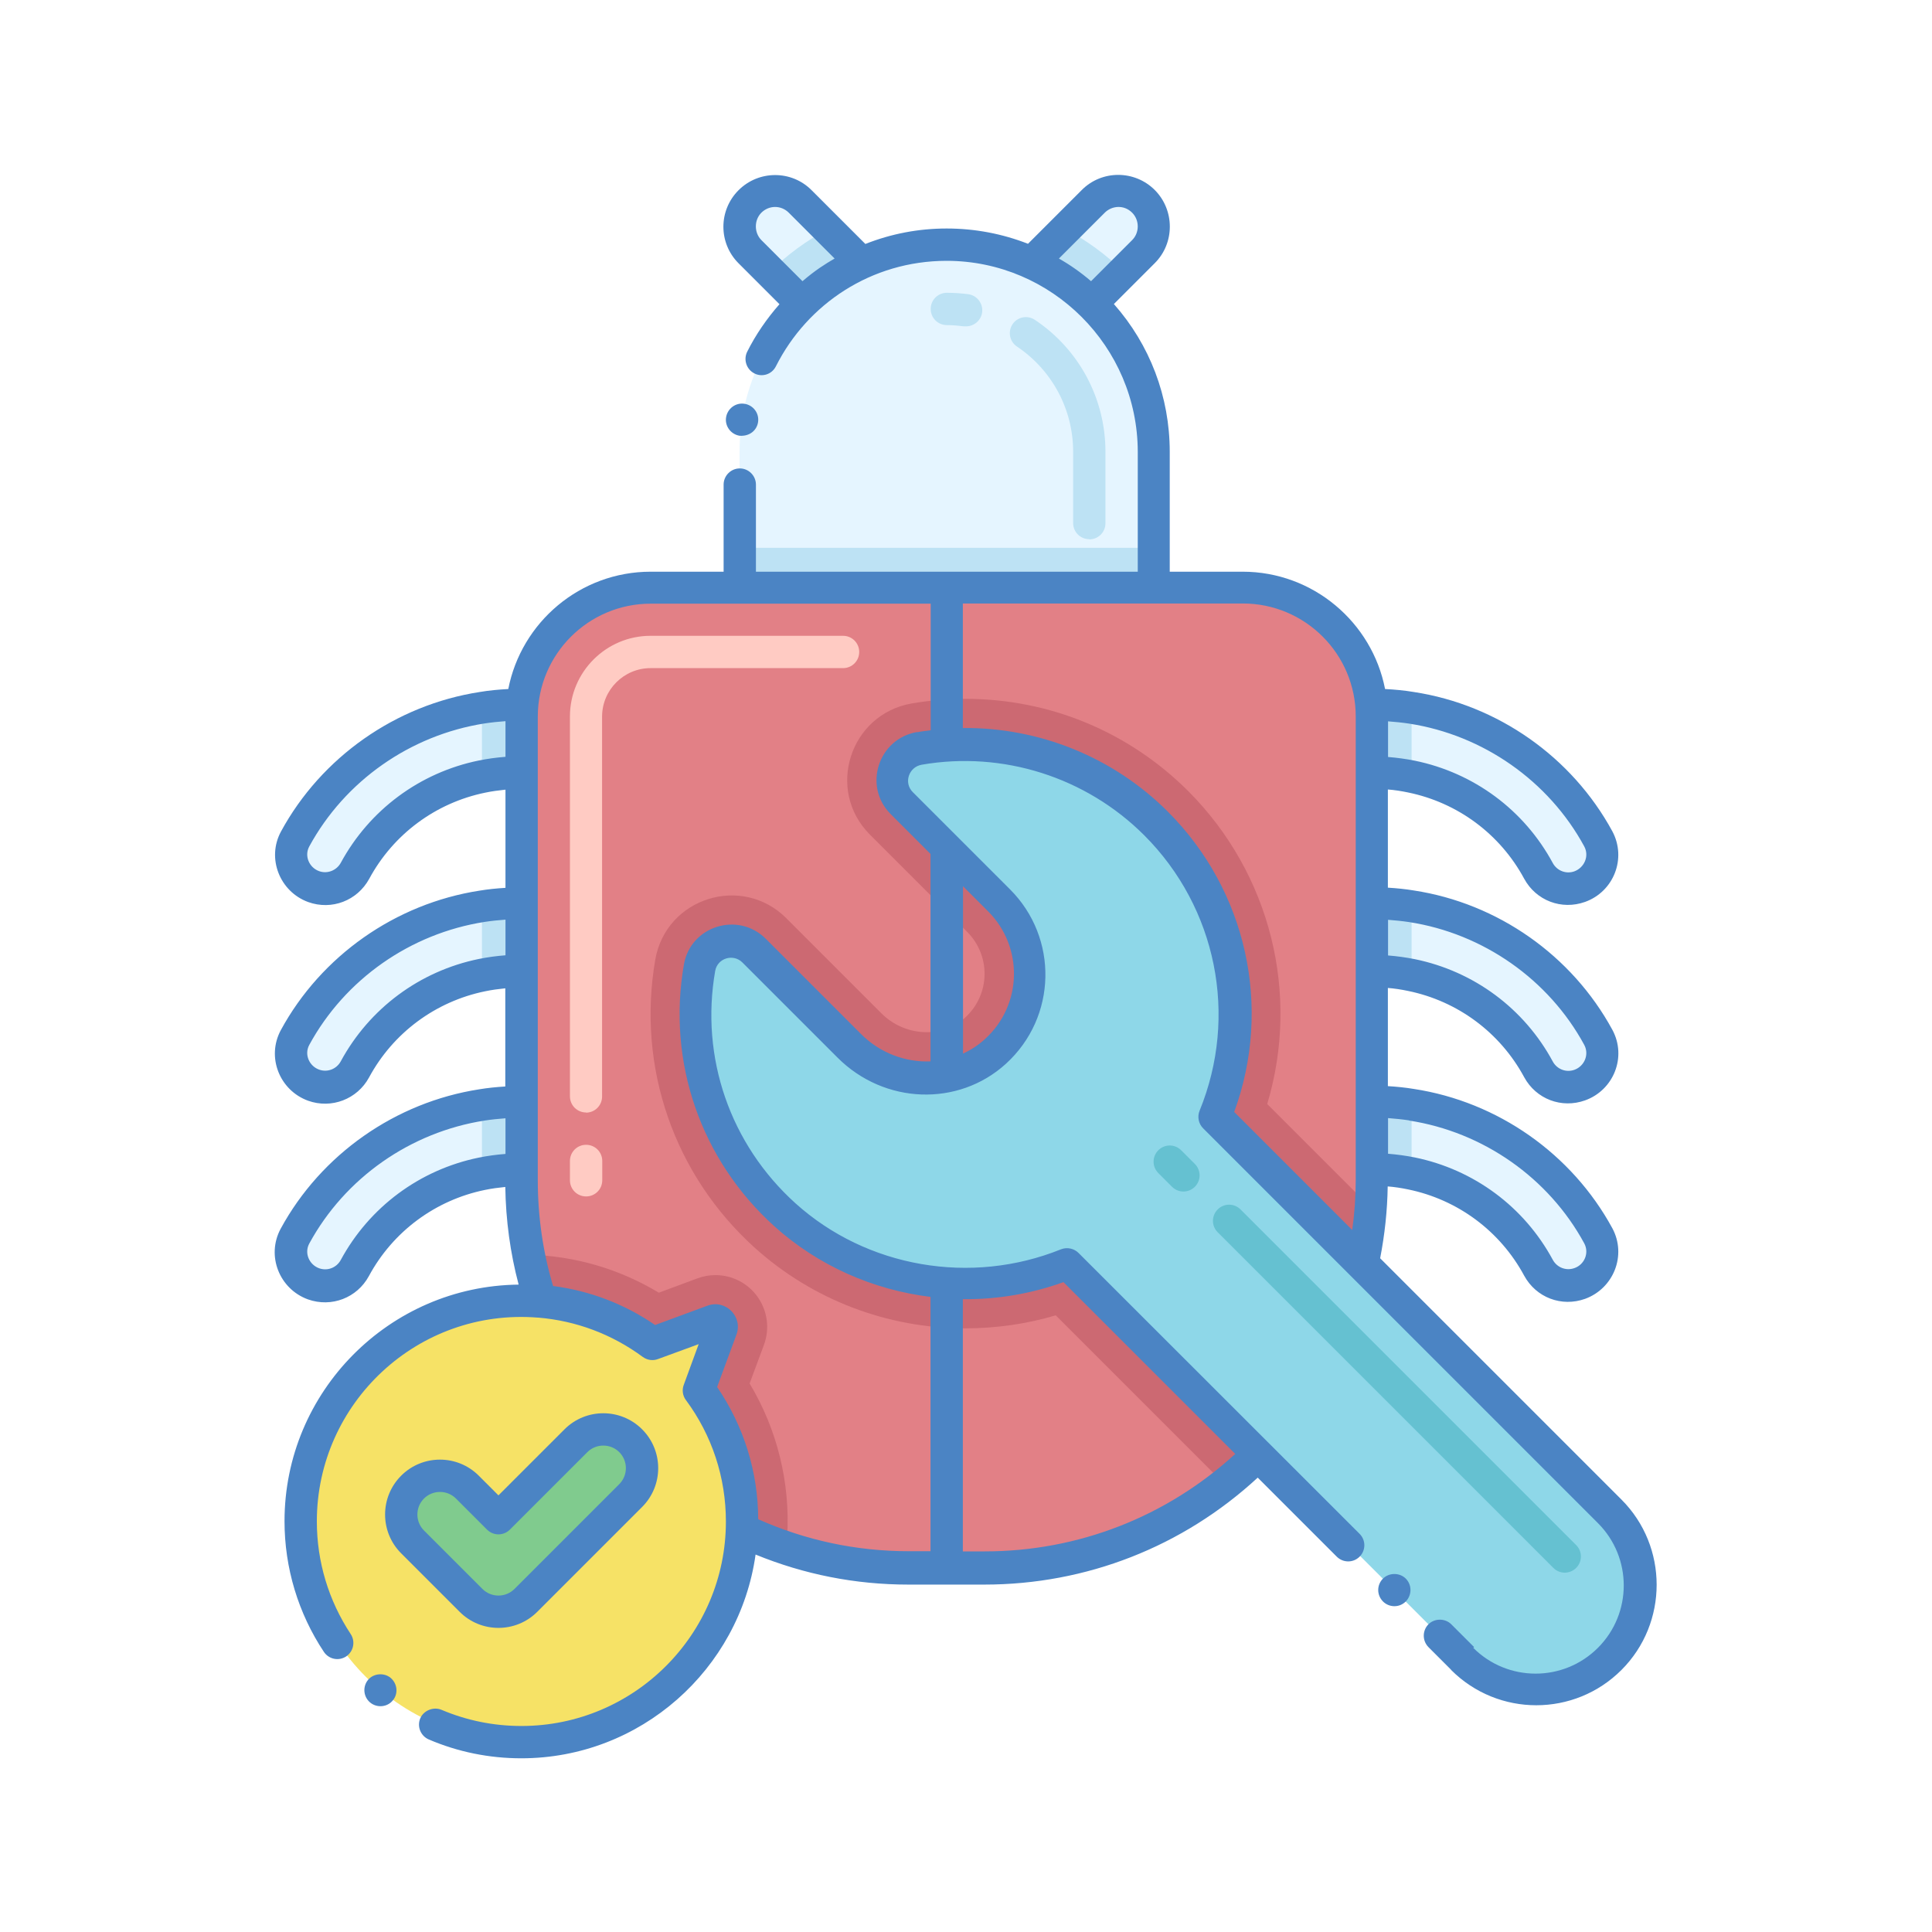 <?xml version="1.0" encoding="UTF-8"?>
<svg id="Layer_1" data-name="Layer 1" xmlns="http://www.w3.org/2000/svg" viewBox="0 0 110 110">
  <defs>
    <style>
      .cls-1 {
        fill: #e5f5ff;
      }

      .cls-1, .cls-2, .cls-3, .cls-4, .cls-5, .cls-6, .cls-7, .cls-8, .cls-9, .cls-10, .cls-11 {
        stroke-width: 0px;
      }

      .cls-2 {
        fill: #80cb8e;
      }

      .cls-3 {
        fill: #4b84c4;
      }

      .cls-4 {
        fill: #e28086;
      }

      .cls-5 {
        fill: #cc6972;
      }

      .cls-6 {
        fill: #ffcbc3;
      }

      .cls-7 {
        fill: #65c1d1;
      }

      .cls-8 {
        fill: #bde2f4;
      }

      .cls-9 {
        fill: #8ed7e8;
      }

      .cls-10 {
        fill: #fff;
      }

      .cls-11 {
        fill: #f6e266;
      }
    </style>
  </defs>
  <rect class="cls-10" width="110" height="110"/>
  <g>
    <path class="cls-4" d="M78.11,40.8v26.4c0,.52-.02,1.04-.06,1.55-.44,6.38-3.6,12.01-8.33,15.75-3.76,2.97-8.5,4.74-13.66,4.74h-4.32c-2.44,0-4.79-.4-6.99-1.13-7.44-2.49-13.12-8.83-14.64-16.67-.27-1.37-.41-2.79-.41-4.25v-26.4c0-4.06,3.29-7.35,7.35-7.35h33.71c4.06,0,7.35,3.29,7.35,7.35h0Z"/>
    <path class="cls-5" d="M44.81,87.49c-.01.21-.03.42-.05.62-7.44-2.49-13.12-8.83-14.64-16.67,2.63.07,5.15.81,7.39,2.16l2.21-.82c.33-.12.67-.18,1.02-.18.96,0,1.86.47,2.41,1.26.55.79.68,1.8.35,2.7l-.82,2.21c1.57,2.61,2.32,5.65,2.14,8.72Z"/>
    <path class="cls-5" d="M78.06,68.76c-.44,6.38-3.6,12.01-8.33,15.75l-9.62-9.62c-1.66.49-3.38.74-5.14.74-4.46,0-8.71-1.63-11.99-4.58-4.61-4.16-6.73-10.3-5.67-16.42.62-3.52,4.94-4.87,7.46-2.35l5.42,5.42c1.26,1.27,3.39,1.48,4.76.24,1.46-1.34,1.45-3.55.12-4.88l-5.54-5.54c-2.53-2.53-1.15-6.86,2.39-7.47,1-.17,2.03-.26,3.05-.26,4.79,0,9.29,1.87,12.68,5.25,4.7,4.71,6.38,11.54,4.5,17.82l5.89,5.89Z"/>
    <path class="cls-1" d="M65.1,14.32l-1.14,1.14-3.71,3.71-2.86-2.86,4.85-4.85c.79-.79,2.07-.79,2.86,0,.78.78.78,2.07,0,2.86Z"/>
    <path class="cls-1" d="M50.42,16.31l-2.86,2.86-3.71-3.71-1.14-1.14c-.78-.78-.78-2.07,0-2.86.79-.79,2.07-.79,2.86,0l4.85,4.85Z"/>
    <path class="cls-8" d="M47.15,13.04l3.27,3.27-2.86,2.86-3.71-3.71c.97-.96,2.08-1.77,3.3-2.42h0Z"/>
    <path class="cls-8" d="M63.96,15.46l-3.71,3.71-2.86-2.86,3.27-3.27c1.21.65,2.32,1.46,3.3,2.42Z"/>
    <path class="cls-1" d="M65.69,25.7v7.75h-23.58v-7.75c0-6.53,5.29-11.79,11.79-11.79s11.79,5.32,11.79,11.79Z"/>
    <path class="cls-8" d="M42.12,31.19h23.58v2.26h-23.58v-2.26Z"/>
    <path class="cls-1" d="M29.7,40.11v3.87c-.77,0-1.53.08-2.25.23-3.1.63-5.73,2.58-7.23,5.37-.45.84-1.45,1.22-2.35.9-1.09-.39-1.62-1.66-1.06-2.72,2.17-3.99,6.12-6.77,10.64-7.47.74-.12,1.49-.18,2.25-.18h0Z"/>
    <path class="cls-1" d="M89.95,50.47c-.9.32-1.89-.06-2.35-.9-1.5-2.79-4.13-4.73-7.23-5.37-.73-.15-1.48-.23-2.25-.23v-3.87c.76,0,1.52.06,2.25.18,4.52.7,8.47,3.48,10.64,7.47.57,1.05.03,2.32-1.06,2.72h0Z"/>
    <path class="cls-8" d="M27.44,40.29c.74-.12,1.49-.18,2.25-.18v3.87c-.77,0-1.53.08-2.25.23v-3.92Z"/>
    <path class="cls-8" d="M80.37,40.29v3.92c-.73-.15-1.48-.23-2.25-.23v-3.87c.76,0,1.52.06,2.25.18Z"/>
    <path class="cls-1" d="M29.7,51.41v3.87c-.77,0-1.53.08-2.25.23-3.1.63-5.73,2.58-7.23,5.37-.45.84-1.45,1.22-2.35.9-1.09-.39-1.62-1.66-1.06-2.72,2.17-3.99,6.12-6.77,10.64-7.47.74-.12,1.49-.18,2.25-.18h0Z"/>
    <path class="cls-1" d="M89.95,61.77c-.9.32-1.89-.06-2.35-.9-1.5-2.79-4.13-4.73-7.23-5.37-.73-.15-1.48-.23-2.25-.23v-3.87c.76,0,1.52.06,2.25.18,4.52.7,8.47,3.48,10.64,7.47.57,1.05.03,2.32-1.06,2.72h0Z"/>
    <path class="cls-8" d="M27.44,51.59c.74-.12,1.49-.18,2.25-.18v3.87c-.77,0-1.53.08-2.25.23v-3.92Z"/>
    <path class="cls-8" d="M80.37,51.59v3.92c-.73-.15-1.48-.23-2.25-.23v-3.87c.76,0,1.52.06,2.25.18Z"/>
    <path class="cls-1" d="M29.7,62.71v3.87c-.77,0-1.53.08-2.25.23-3.1.63-5.73,2.58-7.23,5.37-.45.84-1.45,1.22-2.35.9-1.09-.39-1.62-1.66-1.06-2.72,2.17-3.99,6.12-6.77,10.64-7.47.74-.12,1.49-.18,2.25-.18Z"/>
    <path class="cls-1" d="M89.95,73.07c-.9.32-1.89-.06-2.35-.9-1.5-2.79-4.13-4.73-7.23-5.37-.73-.15-1.48-.23-2.25-.23v-3.87c.76,0,1.52.06,2.25.18,4.52.7,8.47,3.48,10.64,7.47.57,1.05.03,2.32-1.06,2.72h0Z"/>
    <path class="cls-8" d="M27.44,62.89c.74-.12,1.49-.18,2.25-.18v3.87c-.77,0-1.53.08-2.25.23v-3.92Z"/>
    <path class="cls-8" d="M80.37,62.89v3.92c-.73-.15-1.48-.23-2.25-.23v-3.87c.76,0,1.52.06,2.25.18Z"/>
    <path class="cls-9" d="M91.69,86.02l-22.48-22.48c2.27-5.56,1.15-12.17-3.36-16.68-3.67-3.67-8.73-5.09-13.48-4.27-1.48.25-2.07,2.05-1.01,3.12l5.54,5.54c2.39,2.39,2.32,6.3-.21,8.6-2.37,2.15-6.05,1.94-8.31-.32l-5.42-5.42c-1.05-1.05-2.85-.49-3.11.97-.87,5.01.74,10.36,4.86,14.07,4.46,4.02,10.77,4.93,16.08,2.79l22.49,22.49c2.32,2.32,6.08,2.32,8.4,0s2.32-6.08,0-8.4h0Z"/>
    <path class="cls-11" d="M30.51,99.11c6.27-.39,11.35-5.5,11.73-11.77.18-3.09-.75-5.95-2.43-8.23l1.27-3.44c.11-.29-.18-.58-.47-.47l-3.44,1.27c-2.28-1.68-5.14-2.62-8.23-2.43-6.27.37-11.37,5.45-11.77,11.73-.48,7.58,5.77,13.82,13.35,13.35h0Z"/>
    <path class="cls-2" d="M26.82,91.12l-3.33-3.33c-.86-.86-.86-2.26,0-3.12s2.26-.86,3.12,0l1.77,1.77,4.41-4.41c.86-.86,2.26-.86,3.12,0,.86.86.86,2.26,0,3.12l-5.97,5.97c-.86.86-2.26.86-3.12,0Z"/>
    <path class="cls-6" d="M33.37,68.12c-.51,0-.92-.41-.92-.92v-1.1c0-.51.41-.92.92-.92s.92.41.92.92v1.1c0,.51-.41.92-.92.92ZM33.37,63.34c-.51,0-.92-.41-.92-.92v-21.63c0-2.53,2.06-4.59,4.59-4.59h10.96c.51,0,.92.41.92.92s-.41.92-.92.92h-10.96c-1.52,0-2.76,1.24-2.76,2.76v21.63c0,.51-.41.92-.92.92Z"/>
    <path class="cls-8" d="M62.02,30.7c-.51,0-.92-.41-.92-.92v-4.07c0-2.4-1.2-4.64-3.2-5.98-.42-.28-.53-.85-.25-1.27.28-.42.85-.53,1.27-.25,2.52,1.68,4.02,4.49,4.02,7.51v4.07c0,.51-.41.92-.92.92h0ZM55,18.58s-.08,0-.12,0c-.32-.04-.65-.07-.97-.07-.51,0-.92-.41-.92-.92s.41-.92.92-.92c.41,0,.82.03,1.22.08.5.07.85.53.79,1.03-.06.46-.46.8-.91.8Z"/>
    <path class="cls-7" d="M88.44,89.27l-19.11-19.11c-.36-.36-.36-.94,0-1.3.36-.36.94-.36,1.3,0l19.11,19.11c.36.36.36.94,0,1.3-.36.36-.94.36-1.3,0ZM66.73,67.57l-.78-.78c-.36-.36-.36-.94,0-1.3.36-.36.94-.36,1.3,0l.78.78c.36.36.36.94,0,1.3-.36.36-.94.36-1.3,0Z"/>
    <path class="cls-3" d="M42.11,24.81c.6.04.98-.33,1.05-.77.08-.51-.27-.97-.77-1.05-.5-.08-.97.27-1.05.77-.08.5.27.97.77,1.05Z"/>
    <path class="cls-3" d="M83.93,93.78s0,0-.01-.01l-1.29-1.29c-.35-.35-.95-.35-1.3,0-.34.34-.37.92,0,1.3l1.29,1.29s0,0,0,.01c2.68,2.68,7.02,2.68,9.7,0,2.67-2.67,2.67-7.03,0-9.7l-13.74-13.74c.26-1.34.41-2.71.43-4.09.39.03.78.09,1.16.17,2.83.58,5.24,2.37,6.61,4.91.68,1.25,2.13,1.8,3.47,1.32,1.62-.59,2.38-2.48,1.55-4.02-2.3-4.23-6.52-7.2-11.3-7.93-.48-.08-.98-.13-1.48-.16v-5.59c.39.03.77.09,1.15.17,2.83.58,5.24,2.37,6.61,4.91.68,1.25,2.13,1.8,3.47,1.32,1.62-.58,2.39-2.47,1.55-4.02-2.3-4.23-6.52-7.2-11.3-7.93-.48-.08-.98-.13-1.48-.16v-5.59c.39.03.77.09,1.15.17,2.83.58,5.24,2.37,6.61,4.91.68,1.25,2.13,1.8,3.47,1.32,1.62-.58,2.38-2.47,1.55-4.02-2.3-4.23-6.52-7.2-11.3-7.93-.53-.09-1.08-.14-1.64-.17-.74-3.8-4.1-6.68-8.11-6.68h-4.15v-6.83c0-3.13-1.13-6.09-3.18-8.41l2.33-2.33c1.14-1.14,1.14-3.01,0-4.16-1.15-1.15-3.02-1.15-4.16,0l-3.06,3.06c-1.46-.57-3.02-.87-4.63-.87s-3.16.3-4.63.88l-3.06-3.06c-1.14-1.15-3.01-1.15-4.16,0-1.15,1.15-1.15,3.01,0,4.16l2.33,2.33c-.72.82-1.35,1.73-1.84,2.71-.22.45-.04,1,.41,1.23.44.23,1,.06,1.23-.41,1.79-3.55,5.43-5.99,9.7-6,0,0,.02,0,.03,0,5.98.01,10.86,4.89,10.87,10.87v6.83h-21.74v-4.96c0-.5-.41-.92-.92-.92s-.92.42-.92.92v4.96h-4.15c-4.02,0-7.37,2.88-8.11,6.68-.56.03-1.1.08-1.63.17-4.78.74-9.01,3.71-11.31,7.94-.83,1.53-.07,3.43,1.55,4.02,1.34.48,2.79-.08,3.47-1.32,1.37-2.54,3.78-4.33,6.61-4.91.38-.08.76-.13,1.15-.17v5.59c-.5.03-1,.08-1.48.16-4.78.74-9.01,3.71-11.31,7.94-.83,1.54-.07,3.43,1.55,4.02,1.34.48,2.8-.09,3.47-1.32,1.37-2.54,3.78-4.33,6.61-4.91.38-.08.76-.13,1.15-.17v5.59c-.5.03-1,.08-1.48.16-4.78.74-9.01,3.71-11.31,7.94-.83,1.54-.07,3.43,1.55,4.02,1.35.48,2.8-.09,3.47-1.32,1.37-2.54,3.78-4.33,6.61-4.91.38-.08.77-.13,1.16-.17.03,1.89.28,3.75.76,5.56-7.36.08-13.33,6.09-13.33,13.47,0,0,0,0,0,0,0,2.66.78,5.24,2.24,7.44.28.42.84.54,1.27.26.43-.29.53-.86.26-1.27-1.26-1.91-1.93-4.12-1.93-6.42,0,0,0,0,0,0,0-6.74,5.76-12.15,12.58-11.6,0,0,.02,0,.03,0,2.15.18,4.19.94,5.95,2.24.25.18.57.23.86.12l2.32-.85-.85,2.32c-.11.29-.06.62.12.86,1.49,2.01,2.28,4.41,2.28,6.92,0,6.42-5.22,11.64-11.64,11.64,0,0,0,0,0,0-1.58,0-3.11-.31-4.55-.92-.46-.19-1.01.03-1.21.48-.2.47.02,1.01.49,1.21,1.66.71,3.44,1.07,5.26,1.07h0s0,0,0,0c6.79,0,12.42-5.06,13.34-11.6,2.76,1.13,5.68,1.71,8.7,1.71,0,0,0,0,0,0h4.32c5.82,0,11.31-2.16,15.57-6.09l4.5,4.5c.35.35.93.37,1.3,0,.36-.36.36-.94,0-1.3l-15.99-15.98c-.25-.26-.65-.36-1.01-.22-5.13,2.07-11.06,1.04-15.12-2.62-3.72-3.36-5.43-8.3-4.57-13.23.13-.73,1.03-1,1.55-.48l5.42,5.42c2.66,2.66,6.87,2.81,9.58.35,2.93-2.67,2.99-7.18.24-9.93l-5.54-5.54c-.53-.53-.23-1.43.51-1.56,4.62-.8,9.36.71,12.67,4.02,4.12,4.12,5.36,10.28,3.15,15.68-.14.34-.06.74.2,1l22.48,22.48c1.96,1.96,1.96,5.14,0,7.1-1.96,1.96-5.14,1.96-7.1,0h0ZM62.9,12.11c.4-.4,1.09-.47,1.56,0,.42.42.43,1.13,0,1.56l-2.34,2.34c-.57-.49-1.18-.92-1.83-1.29l2.61-2.61ZM45.69,16.01l-2.34-2.34c-.42-.42-.42-1.14,0-1.56.43-.43,1.12-.44,1.56,0l2.61,2.61c-.55.32-1.08.65-1.83,1.29h0ZM80.23,63.8c4.22.65,7.95,3.27,9.97,6.99.3.56,0,1.22-.56,1.41-.47.17-.99-.03-1.23-.47-1.63-3.02-4.49-5.14-7.86-5.83-.5-.1-1.01-.17-1.52-.21v-2.03c.4.03.8.07,1.2.13h0ZM80.23,52.5c4.22.65,7.95,3.27,9.97,6.99.3.56,0,1.22-.56,1.42-.47.17-.99-.03-1.23-.47-1.63-3.02-4.49-5.14-7.86-5.83-.5-.1-1.01-.17-1.52-.21v-2.03c.4.03.8.07,1.2.13h0ZM90.2,48.19c.3.56,0,1.21-.56,1.42-.47.17-.99-.03-1.23-.47-1.63-3.02-4.49-5.14-7.86-5.83-.5-.1-1.01-.17-1.52-.21v-2.03c.4.03.8.07,1.2.13,4.22.65,7.95,3.27,9.97,6.99ZM27.26,43.3c-3.37.69-6.23,2.82-7.86,5.83-.24.43-.76.64-1.23.47-.56-.2-.86-.86-.56-1.41,2.03-3.73,5.75-6.34,9.98-7,.39-.06.79-.1,1.19-.13v2.03c-.52.04-1.03.11-1.52.21h0ZM27.26,54.6c-3.37.69-6.23,2.82-7.86,5.83-.24.44-.76.64-1.23.47-.56-.2-.86-.86-.56-1.41,2.03-3.73,5.75-6.34,9.98-7,.39-.06.79-.1,1.19-.13v2.03c-.52.04-1.03.11-1.52.21ZM27.26,65.91c-3.37.69-6.23,2.82-7.86,5.83-.24.44-.76.64-1.23.47-.56-.2-.86-.86-.56-1.41,2.03-3.73,5.75-6.34,9.98-7,.39-.06.79-.1,1.19-.13v2.03c-.52.04-1.03.11-1.52.21h0ZM60.55,73l9.78,9.78c-3.91,3.58-8.94,5.55-14.27,5.55h-1.24v-14.36c1.93.02,3.87-.3,5.73-.97ZM56.08,59.16c-.38.35-.8.62-1.25.83v-9.53l1.43,1.43c2.01,2.01,1.97,5.32-.18,7.27h0ZM52.21,41.68c-2.21.38-3.08,3.09-1.5,4.67l2.27,2.27v11.81c-1.41.06-2.86-.46-3.96-1.56l-5.42-5.42c-1.57-1.57-4.28-.73-4.66,1.46-.97,5.56.96,11.13,5.15,14.91,2.5,2.25,5.63,3.62,8.89,4.02v14.48h-1.24s0,0,0,0c-2.99,0-5.87-.62-8.57-1.82-.01-2.71-.82-5.3-2.34-7.53l1.1-2.98c.38-1.03-.62-2.03-1.65-1.65l-2.98,1.1c-1.75-1.2-3.72-1.95-5.81-2.22-.58-1.94-.87-3.97-.87-6.02s0,0,0,0v-26.4c0-3.55,2.88-6.43,6.43-6.43h15.94v7.21c-.26.03-.52.06-.77.11ZM66.49,46.21c-3.11-3.11-7.33-4.8-11.67-4.76v-7.09h15.94c3.55,0,6.43,2.88,6.43,6.43v26.4c0,.95-.07,1.9-.2,2.84l-6.72-6.72c2.18-5.95.72-12.6-3.78-17.1Z"/>
    <path class="cls-3" d="M78.74,89.88c-.35.35-.37.92,0,1.3.35.35.93.37,1.3,0,.36-.37.35-.95,0-1.3-.35-.35-.95-.35-1.3,0Z"/>
    <path class="cls-3" d="M26.17,91.77s0,0,0,0c1.22,1.22,3.2,1.22,4.42,0l5.97-5.97c1.22-1.22,1.22-3.2,0-4.42-1.22-1.22-3.2-1.22-4.42,0l-3.76,3.76-1.12-1.12c-1.22-1.22-3.2-1.22-4.42,0-1.22,1.22-1.22,3.2,0,4.42l3.33,3.33ZM24.14,85.32c.5-.5,1.32-.5,1.82,0l1.77,1.77c.36.36.94.36,1.3,0l4.41-4.41c.5-.5,1.32-.5,1.82,0,.5.5.5,1.32,0,1.82l-5.97,5.97c-.5.5-1.32.5-1.82,0l-3.33-3.33c-.5-.5-.5-1.32,0-1.82Z"/>
    <path class="cls-3" d="M20.96,95.64c-.32.38-.28.96.11,1.29h0c.38.32.97.28,1.29-.11.32-.37.28-.95-.12-1.29-.37-.31-.98-.26-1.29.12h0Z"/>
  </g>
</svg>